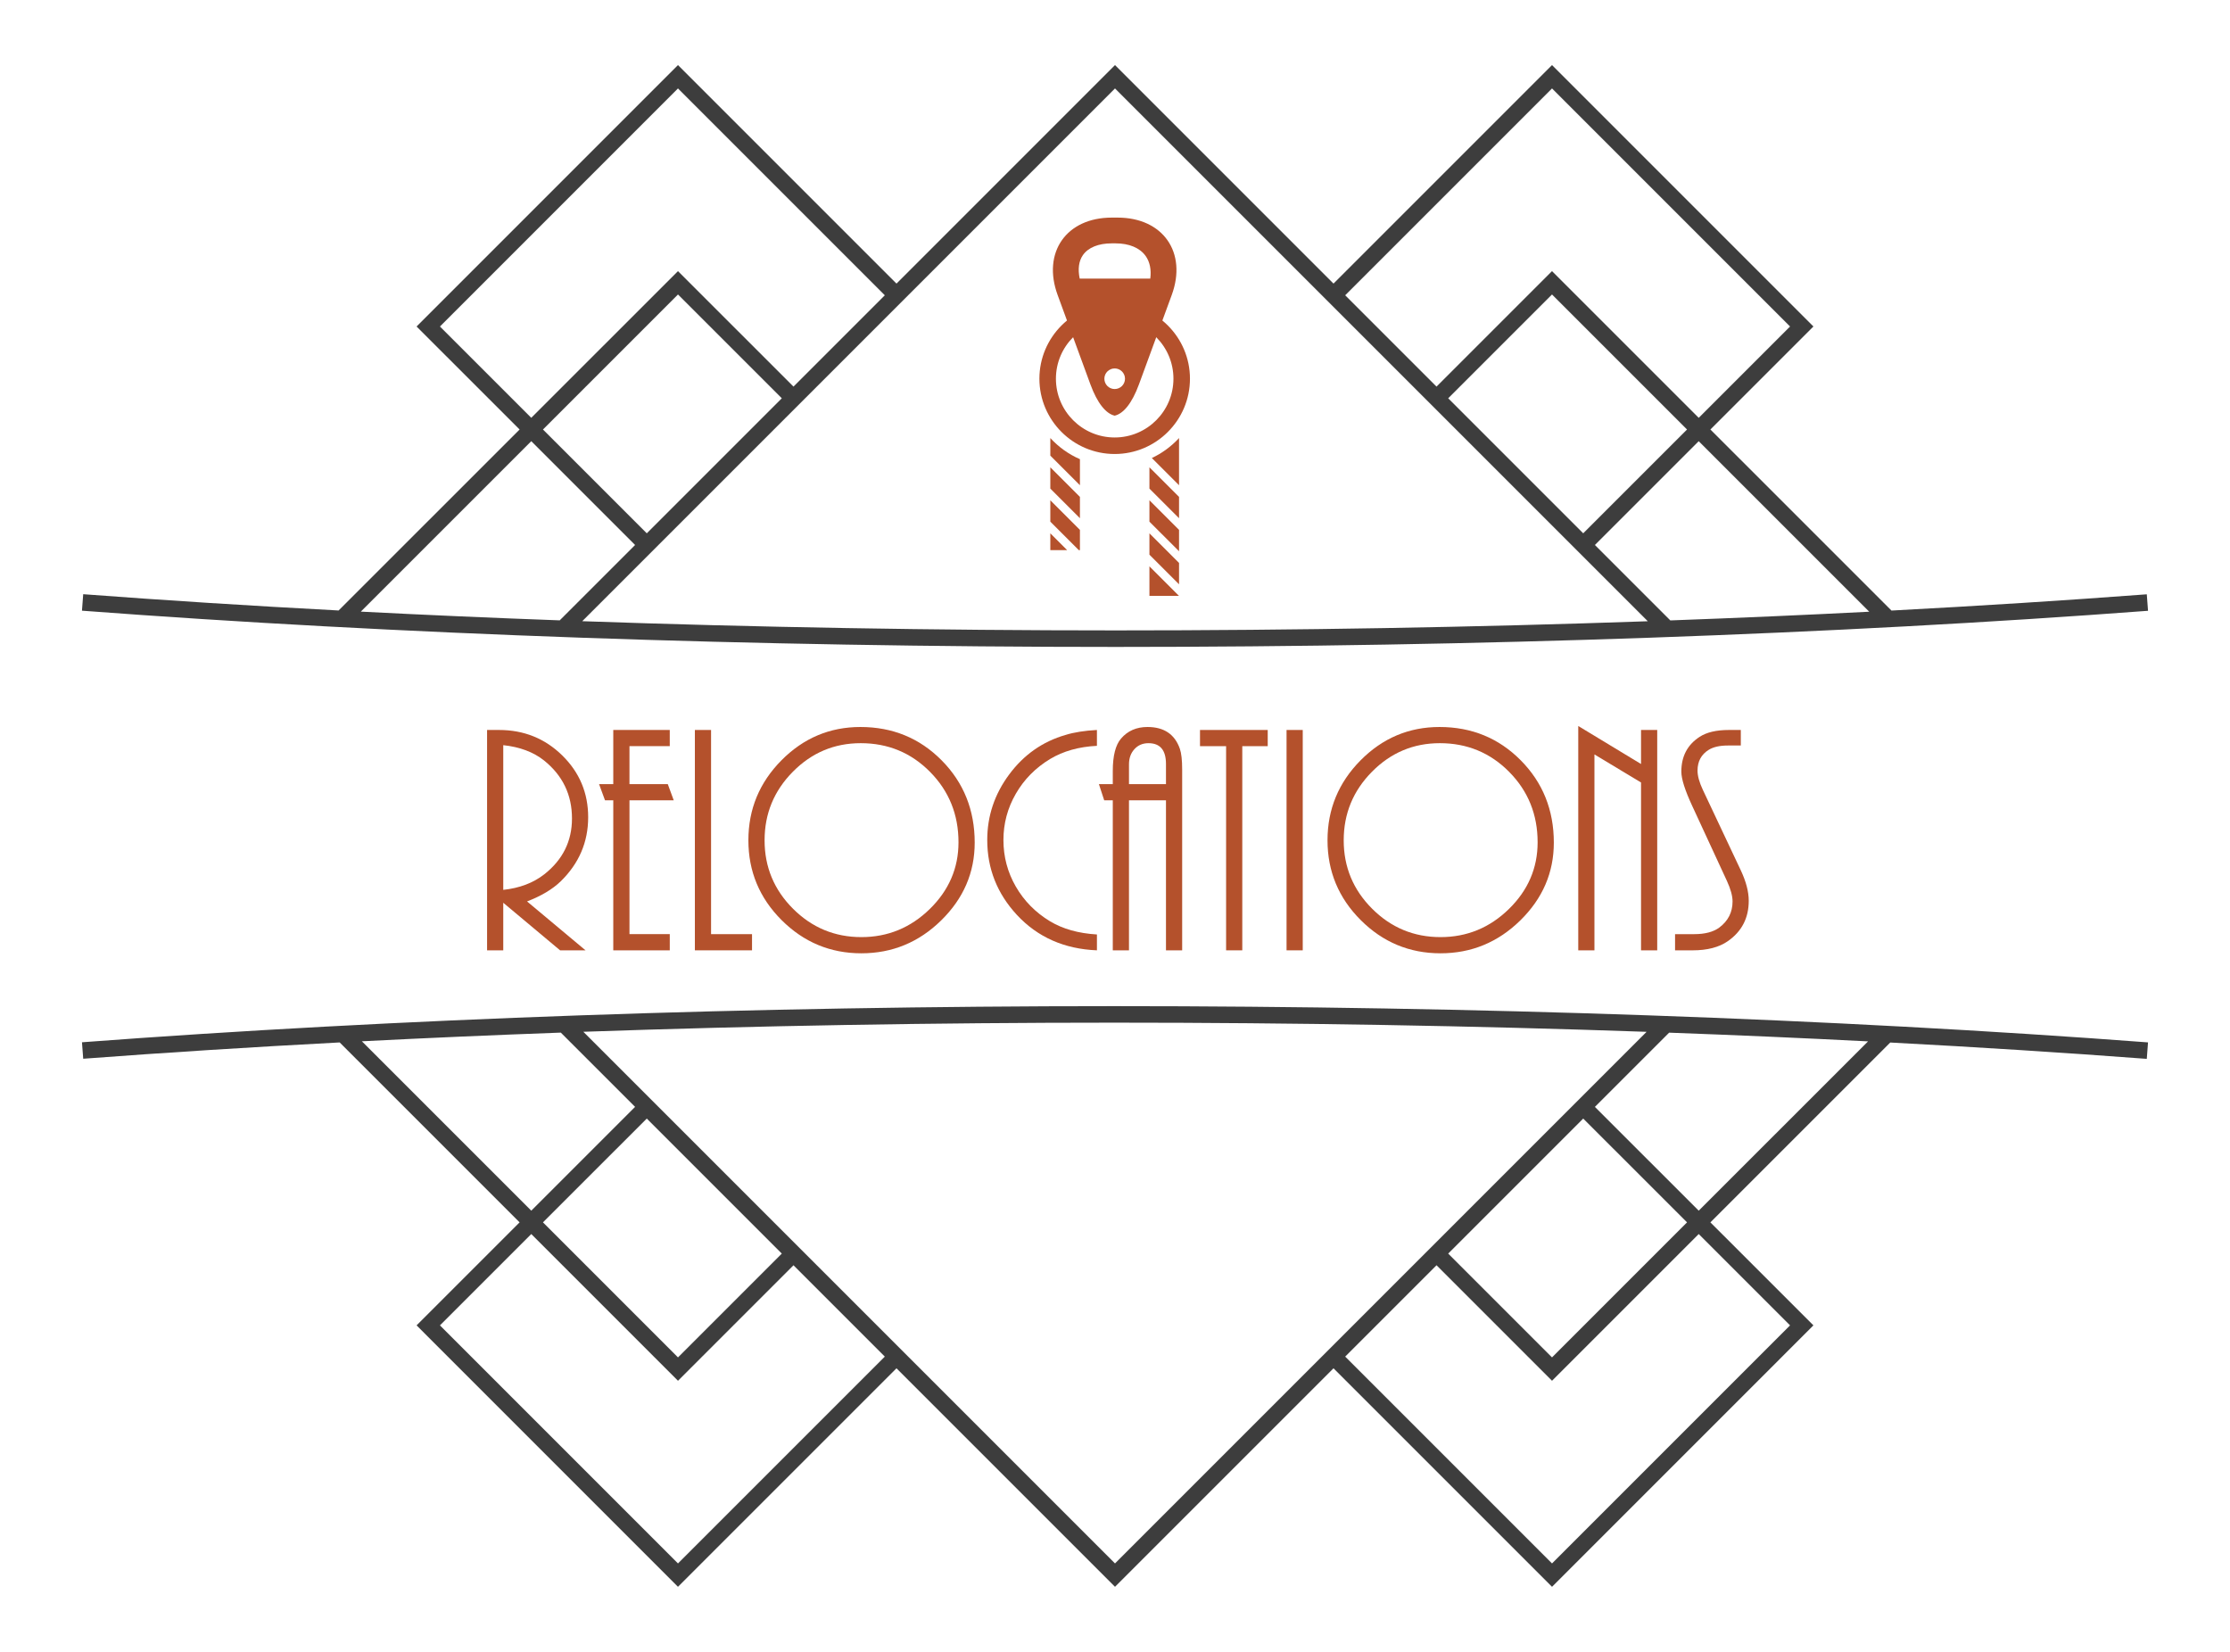 <?xml version="1.0" encoding="utf-8"?>
<!-- Generator: Adobe Illustrator 16.0.0, SVG Export Plug-In . SVG Version: 6.00 Build 0)  -->
<svg version="1.2" baseProfile="tiny" id="Layer_1" xmlns="http://www.w3.org/2000/svg" xmlns:xlink="http://www.w3.org/1999/xlink"
	 x="0px" y="0px" width="270px" height="200px" viewBox="0 0 270 200" xml:space="preserve">
<g>
	<path fill="#B4512C" d="M70.894,115.061h-3.08l-6.881-5.76v5.76h-1.959v-26.68h1.439c3.014,0,5.566,1.027,7.66,3.08
		c2.094,2.055,3.141,4.547,3.141,7.48c0,3.014-1.107,5.6-3.32,7.76c-0.987,0.959-2.348,1.773-4.08,2.439L70.894,115.061z
		 M60.933,90.221v17.52c1.974-0.213,3.627-0.84,4.961-1.879c2.24-1.76,3.359-4.014,3.359-6.76c0-2.881-1.133-5.227-3.4-7.041
		C64.573,91.049,62.933,90.436,60.933,90.221z"/>
	<path fill="#B4512C" d="M81.093,115.061h-6.84V96.9h-1l-0.72-1.959h1.72v-6.561h6.84v1.961h-4.879v4.6h4.64l0.72,1.959h-5.359
		v16.201h4.879V115.061z"/>
	<path fill="#B4512C" d="M91.053,115.061h-6.92v-26.68h1.96v24.721h4.96V115.061z"/>
	<path fill="#B4512C" d="M104.173,88.021c3.893,0,7.173,1.346,9.84,4.039c2.666,2.693,4,6.014,4,9.961
		c0,3.627-1.354,6.766-4.061,9.42s-5.926,3.98-9.66,3.98c-3.76,0-6.979-1.342-9.66-4.021c-2.68-2.68-4.02-5.898-4.02-9.66
		c0-3.76,1.334-6.986,4-9.68S100.466,88.021,104.173,88.021z M104.212,89.98c-3.199,0-5.939,1.154-8.219,3.461
		c-2.281,2.307-3.42,5.074-3.42,8.299c0,3.229,1.146,5.988,3.439,8.281c2.293,2.293,5.053,3.439,8.279,3.439
		c3.201,0,5.961-1.133,8.281-3.4c2.319-2.266,3.479-4.959,3.479-8.08c0-3.359-1.147-6.199-3.44-8.52S107.519,89.98,104.212,89.98z"
		/>
	<path fill="#B4512C" d="M132.813,113.141v1.92c-3.946-0.16-7.174-1.586-9.681-4.279c-2.399-2.586-3.6-5.613-3.6-9.08
		c0-2.906,0.887-5.553,2.66-7.939s4.047-3.98,6.82-4.781c1.039-0.32,2.307-0.52,3.8-0.6v1.92c-2.187,0.107-4.08,0.641-5.681,1.6
		c-1.76,1.068-3.139,2.467-4.139,4.201c-1,1.732-1.5,3.6-1.5,5.6c0,2.027,0.5,3.906,1.5,5.641c1,1.732,2.379,3.133,4.139,4.199
		C128.679,112.475,130.572,113.008,132.813,113.141z"/>
	<path fill="#B4512C" d="M143.132,115.061h-1.96V96.9h-4.479v18.16h-1.961V96.9h-1.039l-0.641-1.959h1.68v-1.6
		c0-1.84,0.334-3.146,1-3.92c0.801-0.934,1.867-1.4,3.201-1.4c2,0,3.306,0.879,3.92,2.639c0.186,0.535,0.279,1.375,0.279,2.521
		V115.061z M141.172,94.941v-2.439c0-1.682-0.707-2.521-2.12-2.521c-0.693,0-1.26,0.24-1.699,0.721c-0.44,0.48-0.66,1.094-0.66,1.84
		v2.4H141.172z"/>
	<path fill="#B4512C" d="M150.411,115.061h-1.959V90.342h-3.16v-1.961h8.199v1.961h-3.08V115.061z"/>
	<path fill="#B4512C" d="M157.731,115.061h-1.96v-26.68h1.96V115.061z"/>
	<path fill="#B4512C" d="M174.291,88.021c3.894,0,7.173,1.346,9.841,4.039c2.666,2.693,4,6.014,4,9.961
		c0,3.627-1.354,6.766-4.061,9.42c-2.707,2.654-5.927,3.98-9.66,3.98c-3.76,0-6.98-1.342-9.66-4.021s-4.02-5.898-4.02-9.66
		c0-3.76,1.333-6.986,4-9.68C167.397,89.367,170.585,88.021,174.291,88.021z M174.331,89.98c-3.199,0-5.939,1.154-8.22,3.461
		s-3.42,5.074-3.42,8.299c0,3.229,1.146,5.988,3.44,8.281c2.293,2.293,5.053,3.439,8.279,3.439c3.2,0,5.96-1.133,8.28-3.4
		c2.319-2.266,3.479-4.959,3.479-8.08c0-3.359-1.146-6.199-3.439-8.52C180.438,91.141,177.638,89.98,174.331,89.98z"/>
	<path fill="#B4512C" d="M200.65,115.061h-1.96V94.74l-5.641-3.398v23.719h-1.959V87.9l7.6,4.602v-4.121h1.96V115.061z"/>
	<path fill="#B4512C" d="M202.81,115.061v-1.959h2.32c1.307,0,2.32-0.268,3.04-0.801c1.065-0.799,1.601-1.854,1.601-3.16
		c0-0.666-0.228-1.492-0.681-2.48l-4.2-9.08c-0.88-1.893-1.32-3.279-1.32-4.158c0-1.842,0.733-3.24,2.201-4.201
		c0.853-0.561,2.039-0.84,3.559-0.84h1.441v1.881h-1.561c-0.986,0-1.76,0.174-2.32,0.52c-0.906,0.561-1.359,1.4-1.359,2.52
		c0,0.641,0.213,1.414,0.64,2.32l4.601,9.76c0.639,1.359,0.959,2.588,0.959,3.68c0,2.08-0.84,3.707-2.52,4.881
		c-1.066,0.746-2.494,1.119-4.28,1.119H202.81z"/>
</g>
<g>
	<g>
		<path fill="#B4512C" d="M134.961,54.968c-5.025,0-9.114-4.089-9.114-9.115c0-5.025,4.089-9.113,9.114-9.113
			c5.026,0,9.115,4.088,9.115,9.113C144.076,50.879,139.987,54.968,134.961,54.968z M134.961,38.74c-3.923,0-7.114,3.19-7.114,7.113
			c0,3.924,3.191,7.115,7.114,7.115c3.924,0,7.115-3.191,7.115-7.115C142.076,41.93,138.885,38.74,134.961,38.74z"/>
	</g>
	<path fill="#B4512C" d="M135.319,26.346h-0.358h-0.358c-5.492,0-8.441,4.22-6.547,9.376l3.969,10.822
		c0.84,2.289,1.886,3.545,2.937,3.784c1.051-0.239,2.097-1.495,2.937-3.784l3.969-10.822
		C143.761,30.566,140.812,26.346,135.319,26.346z M134.961,47.103c-0.689,0-1.248-0.56-1.248-1.25c0-0.686,0.559-1.246,1.248-1.246
		s1.25,0.561,1.25,1.246C136.211,46.543,135.65,47.103,134.961,47.103z M139.271,33.733h-8.544c-0.24-1.128-0.119-2.122,0.387-2.845
		c0.639-0.916,1.877-1.423,3.484-1.423h0.472c1.634,0,2.92,0.536,3.625,1.507C139.22,31.693,139.412,32.652,139.271,33.733z"/>
	<g>
		<polygon fill="#B4512C" points="139.169,72.146 142.745,72.146 139.169,68.572 		"/>
		<polygon fill="#B4512C" points="139.169,67.16 142.754,70.742 142.754,68.156 139.169,64.572 		"/>
		<path fill="#B4512C" d="M139.459,55.455l3.295,3.293v-5.711C141.826,54.042,140.711,54.865,139.459,55.455z"/>
		<polygon fill="#B4512C" points="139.169,63.16 142.754,66.742 142.754,64.156 139.169,60.572 		"/>
		<polygon fill="#B4512C" points="139.169,59.158 142.754,62.742 142.754,60.162 139.169,56.578 		"/>
	</g>
	<g>
		<polygon fill="#B4512C" points="127.169,66.607 129.205,66.607 127.169,64.572 		"/>
		<polygon fill="#B4512C" points="127.169,63.16 130.619,66.607 130.754,66.607 130.754,64.156 127.169,60.572 		"/>
		<polygon fill="#B4512C" points="127.169,59.158 130.754,62.742 130.754,60.162 127.169,56.578 		"/>
		<path fill="#B4512C" d="M127.169,53.037v2.127l3.585,3.584v-3.153C129.383,55,128.168,54.121,127.169,53.037z"/>
	</g>
</g>
<g>
	<path fill="#3D3D3D" d="M9.925,126.193l0.15,1.994c10.016-0.754,20.399-1.412,31.05-1.975l21.786,21.785l-12.473,12.471
		l31.648,31.652l26.457-26.455L135,192.121l26.456-26.455l26.457,26.455l31.648-31.652l-12.473-12.471l21.777-21.775
		c10.653,0.564,21.04,1.223,31.059,1.979l0.15-1.994c-38.079-2.871-81.36-4.389-125.165-4.389
		C91.181,121.818,47.961,123.332,9.925,126.193z M43.814,126.074c7.896-0.402,15.935-0.754,24.087-1.051l8.994,8.992l-12.57,12.568
		L43.814,126.074z M78.31,135.43l16.348,16.348l-12.57,12.57l-16.348-16.35L78.31,135.43z M82.087,189.293l-28.82-28.824
		l11.058-11.057l17.763,17.764l13.984-13.984l11.059,11.059L82.087,189.293z M135,189.293l-64.371-64.371
		c20.917-0.729,42.534-1.104,64.281-1.104c21.809,0,43.485,0.377,64.454,1.109L135,189.293z M191.69,135.43l12.57,12.568
		l-16.348,16.35l-12.57-12.57L191.69,135.43z M216.733,160.469l-28.82,28.824L162.87,164.25l11.059-11.059l13.984,13.984
		l17.763-17.764L216.733,160.469z M205.675,146.584l-12.57-12.568l8.988-8.986c8.152,0.297,16.189,0.65,24.084,1.055
		L205.675,146.584z"/>
	<path fill="#3D3D3D" d="M260.075,73.951l-0.15-1.995c-9.974,0.75-20.311,1.405-30.913,1.967l-21.923-21.922l12.473-12.471
		L187.913,7.878l-26.457,26.457L135,7.878l-26.456,26.457L82.087,7.878L50.438,39.531l12.473,12.471L40.997,73.914
		c-10.606-0.563-20.947-1.219-30.922-1.971l-0.15,1.995c38.078,2.871,81.359,4.389,125.165,4.389
		C178.819,78.326,222.039,76.813,260.075,73.951z M226.321,74.063c-7.895,0.404-15.932,0.756-24.084,1.053l-9.132-9.131
		l12.569-12.568L226.321,74.063z M191.69,64.57l-16.348-16.348l12.57-12.568l16.348,16.348L191.69,64.57z M187.913,10.707
		l28.82,28.824l-11.058,11.057l-17.763-17.762l-13.984,13.982L162.87,35.75L187.913,10.707z M135,10.707l64.51,64.51
		c-20.959,0.732-42.626,1.109-64.42,1.109c-21.856,0-43.583-0.379-64.595-1.115L135,10.707z M78.31,64.57l-12.57-12.568
		l16.348-16.348l12.57,12.568L78.31,64.57z M53.267,39.531l28.82-28.824L107.13,35.75L96.071,46.808L82.087,32.826L64.324,50.587
		L53.267,39.531z M64.325,53.416l12.569,12.568l-9.126,9.125c-8.152-0.297-16.188-0.65-24.082-1.057L64.325,53.416z"/>
</g>
</svg>
